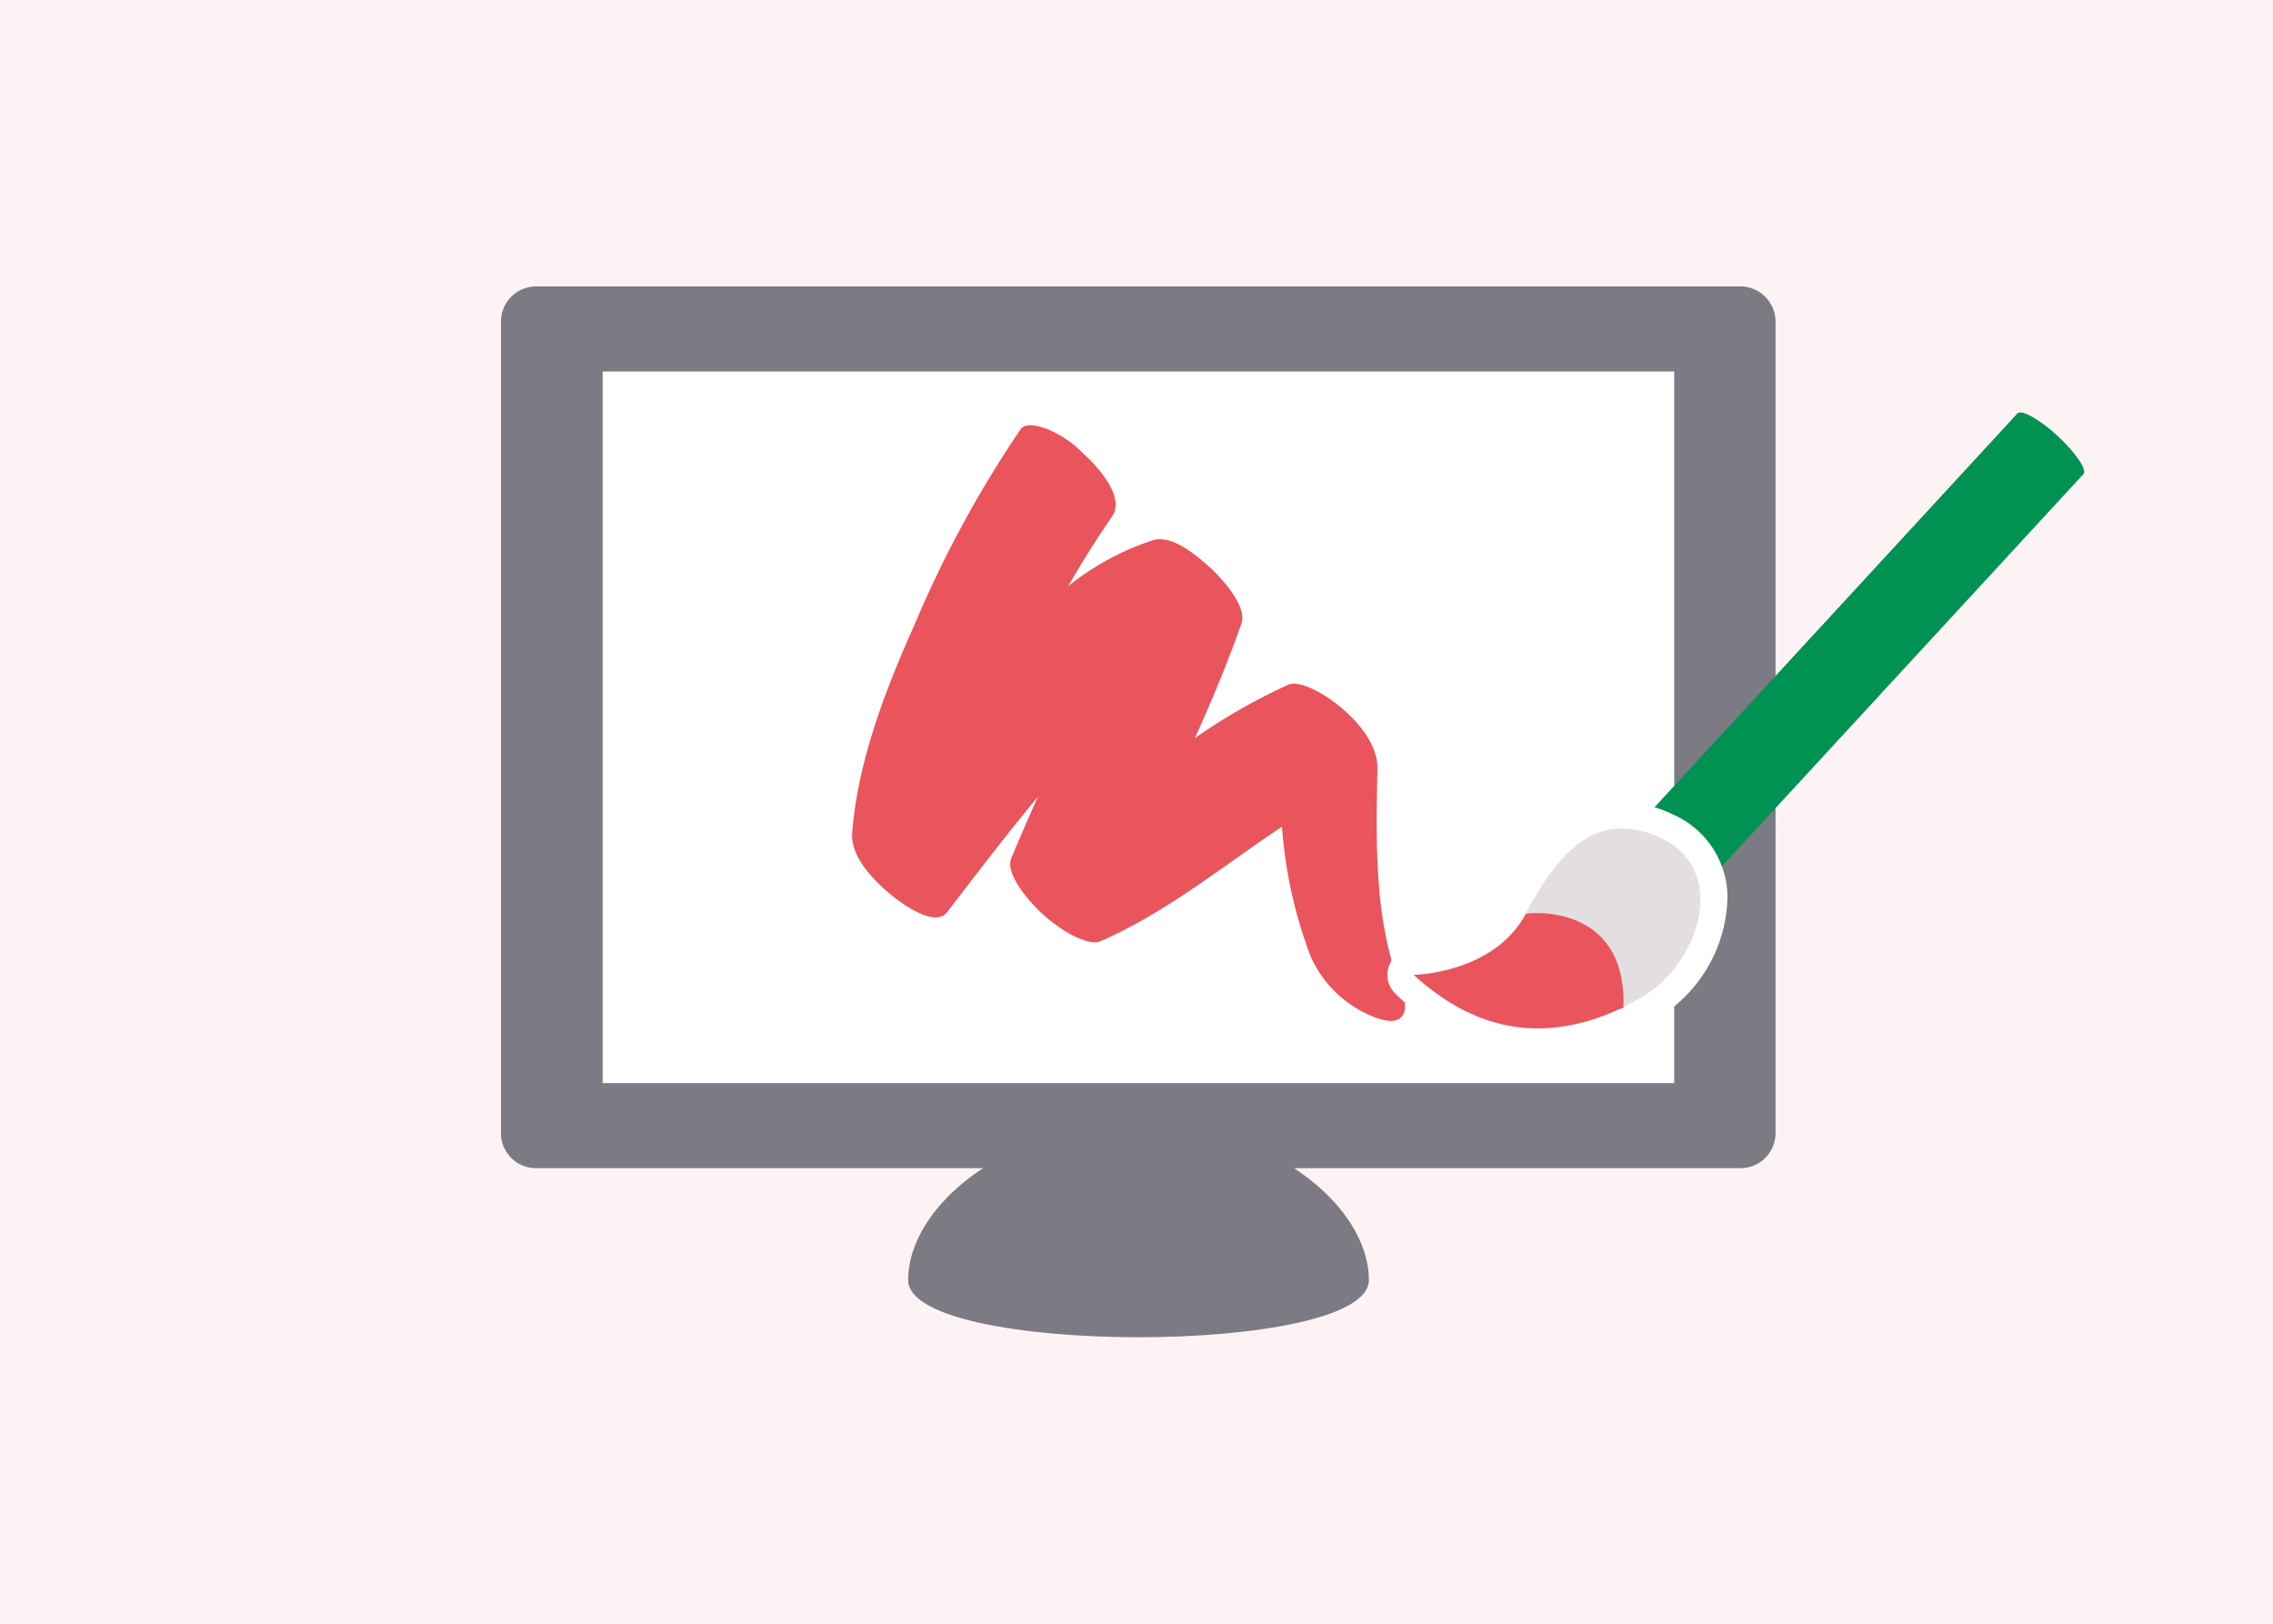 <?xml version="1.0" encoding="UTF-8"?> <svg xmlns="http://www.w3.org/2000/svg" width="175" height="125" viewBox="0 0 175 125"><defs><style> .cls-1 { fill: #fef3f4; } .cls-2 { fill: #7c7a82; } .cls-3 { fill: #fff; } .cls-4 { fill: #ea545d; } .cls-5 { fill: #009253; } .cls-6 { fill: #e3dfe0; } </style></defs><g id="レイヤー_2" data-name="レイヤー 2"><g id="レイアウト"><rect class="cls-1" width="175" height="125"></rect></g><g id="イラスト"><g><g><path class="cls-2" d="M134,22.05H41.27a2.71,2.71,0,0,0-2.7,2.71V87.22a2.7,2.7,0,0,0,2.7,2.71H134a2.7,2.7,0,0,0,2.7-2.71V24.76A2.71,2.71,0,0,0,134,22.05Z"></path><rect class="cls-3" x="46.4" y="28.6" width="82.5" height="54.78"></rect><path class="cls-2" d="M105.39,98.55c0,5.86-35.47,5.86-35.47,0s7.94-12.07,17.74-12.07S105.39,92.69,105.39,98.55Z"></path></g><path class="cls-4" d="M107.85,76.22a30.34,30.34,0,0,1-1.7-8.29c-.23-2.93-.16-5.88-.1-8.82,0-1.64-1.24-3.24-2.39-4.28a11.87,11.87,0,0,0-2-1.48c-.48-.29-1.8-.93-2.45-.65A45,45,0,0,0,92,56.82C93.31,53.91,94.52,51,95.58,48c.47-1.34-1.57-3.54-2.4-4.29-1-.91-2.92-2.58-4.42-2.12a20.51,20.51,0,0,0-6.52,3.54q1.58-2.76,3.37-5.36c1.06-1.5-1.12-3.87-2.14-4.79A8.39,8.39,0,0,0,80.56,33c-.54-.18-1.6-.53-2,.07A86.4,86.4,0,0,0,70.45,48C68.21,53,66.06,58.5,65.61,64.09c-.15,1.84,1.61,3.63,2.88,4.7.75.63,3.45,2.7,4.43,1.43,2.31-3,4.59-6,7-8.9q-1.07,2.37-2.06,4.75c-.53,1.28,1.62,3.58,2.39,4.28a12.45,12.45,0,0,0,2,1.48c.48.28,1.8.93,2.45.64,5.06-2.2,9.41-5.77,14-8.83a35.26,35.26,0,0,0,2.21,10,8.94,8.94,0,0,0,5,4.7c.6.2,1.49.49,2-.07S108.07,76.78,107.85,76.22Z"></path><path class="cls-5" d="M158.41,33.55c-1.4-1.28-2.78-2.06-3.09-1.72L125,64.73c.31-.33,1.69.44,3.08,1.72s2.28,2.6,2,2.94l30.34-32.91C160.68,36.15,159.8,34.84,158.41,33.55Z"></path><g><path class="cls-6" d="M118.41,80.17a15.06,15.06,0,0,1-10.24-4.38,1,1,0,0,1,.66-1.74c.06,0,5.6-.14,7.77-4.16l.17-.33c1.85-3.35,4.26-6.78,8.15-6.78a8.34,8.34,0,0,1,3.48.85A5.93,5.93,0,0,1,132,69a10.12,10.12,0,0,1-5.13,8.72c-.44.25-.91.5-1.4.73l-.25.12a16.07,16.07,0,0,1-6.76,1.62Z"></path><path class="cls-3" d="M124.92,63.78a7.19,7.19,0,0,1,3,.76c5.09,2.38,3.1,9.6-1.64,12.29-.43.24-.87.48-1.34.7l-.25.12a15,15,0,0,1-6.33,1.52c-3.08,0-6.32-1.15-9.56-4.12,0,0,6.14-.08,8.63-4.69l.17-.31c1.9-3.46,4.07-6.27,7.27-6.27m0-2c-4.44,0-7.15,3.9-9,7.3l-.18.33c-1.88,3.48-6.85,3.64-6.9,3.64a2,2,0,0,0-1.32,3.48,16,16,0,0,0,10.91,4.64,17.05,17.05,0,0,0,7.18-1.71l.27-.13c.5-.24,1-.49,1.45-.76A11.13,11.13,0,0,0,133,68.94a7,7,0,0,0-4.13-6.21,9.18,9.18,0,0,0-3.9-.95Z"></path></g><path class="cls-4" d="M117.48,70.36c-2.49,4.61-8.63,4.69-8.63,4.69,5.57,5.09,11.1,4.83,15.89,2.6.09,0,.25,0,.25-.12C125.25,69.42,117.54,70.26,117.48,70.36Z"></path></g></g></g></svg> 